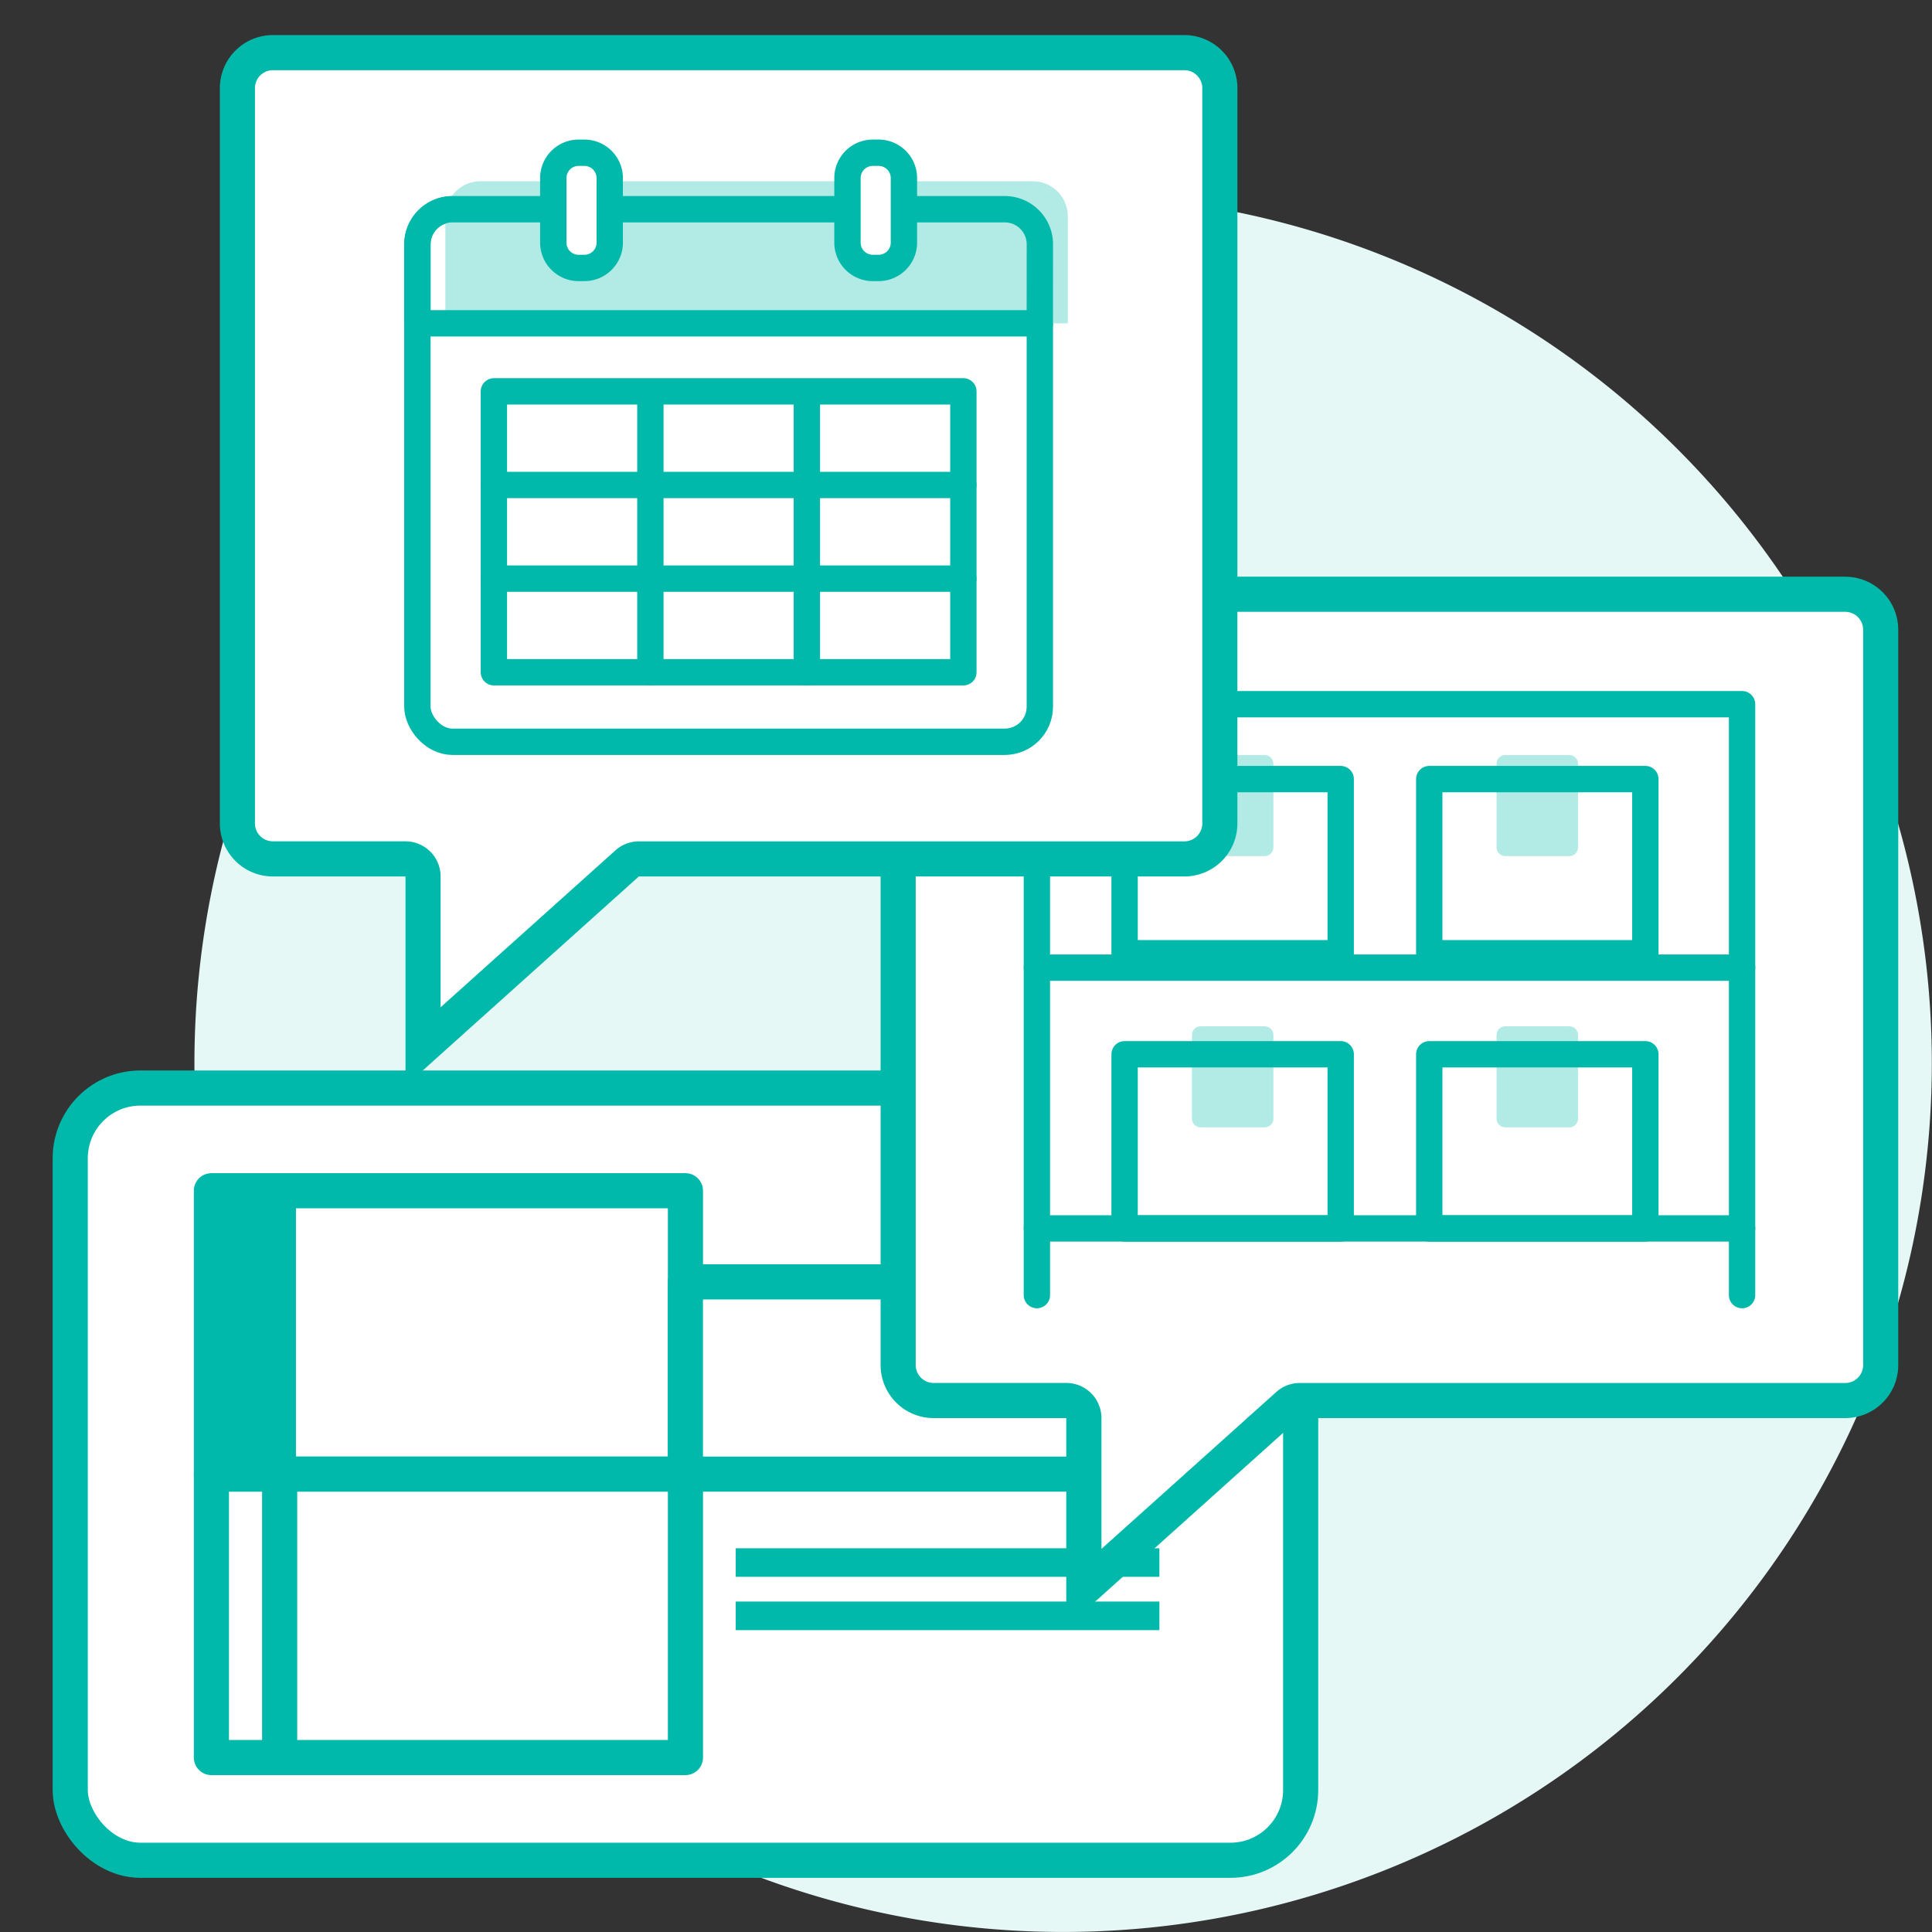 <svg id="features_operator_icon19" xmlns="http://www.w3.org/2000/svg" xmlns:xlink="http://www.w3.org/1999/xlink" width="55" height="55" viewBox="0 0 55 55"><rect x="0" y="0" width="55" height="55" fill="#333333" stroke="none"/><defs><clipPath id="clip-path"><rect id="長方形_2321" data-name="長方形 2321" width="54.998" height="55" fill="none"/></clipPath></defs><rect id="長方形_3273" data-name="長方形 3273" width="55" height="55" fill="none"/><rect id="長方形_2298" data-name="長方形 2298" width="54.956" height="54.956" transform="translate(0 0)" fill="none"/><g id="グループ_1372" data-name="グループ 1372" transform="translate(0 0)"><g id="グループ_1371" data-name="グループ 1371" clip-path="url(#clip-path)"><path id="パス_5172" data-name="パス 5172" d="M55,30.274a24.73,24.73,0,1,1-24.73-24.73A24.73,24.73,0,0,1,55,30.274" transform="translate(-0.005 -0.005)" fill="#e5f8f6"/><path id="パス_5173" data-name="パス 5173" d="M35.029,52.984H4a2,2,0,0,1-2-2V33a2,2,0,0,1,2-2H35.029a2,2,0,0,1,2,2V50.985a2,2,0,0,1-2,2" transform="translate(-0.002 -0.026)" fill="#fff"/><rect id="長方形_2299" data-name="長方形 2299" width="35.028" height="21.984" rx="2" transform="translate(1.999 30.974)" fill="none" stroke="#00b9aa" stroke-linecap="round" stroke-linejoin="round" stroke-width="1"/><rect id="長方形_2300" data-name="長方形 2300" width="13.495" height="8.068" transform="translate(6.018 33.898)" fill="#fff"/><rect id="長方形_2301" data-name="長方形 2301" width="13.495" height="8.068" transform="translate(6.018 33.898)" fill="none" stroke="#00b9aa" stroke-linecap="round" stroke-linejoin="round" stroke-width="1"/><rect id="長方形_2302" data-name="長方形 2302" width="2.407" height="8.068" transform="translate(6.018 33.898)" fill="#00b9aa"/><rect id="長方形_2303" data-name="長方形 2303" width="13.495" height="5.473" transform="translate(19.512 36.492)" fill="#fff"/><rect id="長方形_2304" data-name="長方形 2304" width="13.495" height="5.473" transform="translate(19.512 36.492)" fill="none" stroke="#00b9aa" stroke-linecap="round" stroke-linejoin="round" stroke-width="1"/><rect id="長方形_2305" data-name="長方形 2305" width="12.061" height="0.813" transform="translate(20.945 44.076)" fill="#00b9aa"/><rect id="長方形_2306" data-name="長方形 2306" width="12.061" height="0.813" transform="translate(20.945 45.593)" fill="#00b9aa"/><rect id="長方形_2307" data-name="長方形 2307" width="13.495" height="8.068" transform="translate(6.018 41.966)" fill="#fff"/><rect id="長方形_2308" data-name="長方形 2308" width="13.495" height="8.068" transform="translate(6.018 41.966)" fill="none" stroke="#00b9aa" stroke-linecap="round" stroke-linejoin="round" stroke-width="1"/><line id="線_331" data-name="線 331" y1="8.068" transform="translate(7.961 41.966)" fill="none" stroke="#00b9aa" stroke-linecap="round" stroke-linejoin="round" stroke-width="1"/><path id="パス_5174" data-name="パス 5174" d="M30.878,40.384a.5.5,0,0,0-.5-.5H26.6a1.011,1.011,0,0,1-1.011-1.01V17.942a1.011,1.011,0,0,1,1.011-1.01H52.55a1.011,1.011,0,0,1,1.01,1.01V38.875a1.011,1.011,0,0,1-1.01,1.01H37.021a.5.5,0,0,0-.334.128l-5.81,5.216Z" transform="translate(-0.021 -0.014)" fill="#fff"/><path id="パス_5175" data-name="パス 5175" d="M52.55,17.431a.511.511,0,0,1,.511.511V38.874a.511.511,0,0,1-.511.511H37.021a1,1,0,0,0-.667.256l-4.977,4.467V40.384a1,1,0,0,0-1-1H26.6a.511.511,0,0,1-.511-.511V17.942a.511.511,0,0,1,.511-.511Zm0-1H26.6a1.51,1.51,0,0,0-1.51,1.51V38.874a1.51,1.51,0,0,0,1.51,1.51h3.775v5.964l6.643-5.964H52.55a1.509,1.509,0,0,0,1.51-1.51V17.942a1.51,1.51,0,0,0-1.51-1.51" transform="translate(-0.021 -0.014)" fill="#00b9aa"/><path id="パス_5176" data-name="パス 5176" d="M29.543,36.886V20.064H49.618V36.886" transform="translate(-0.025 -0.017)" fill="none" stroke="#00b9aa" stroke-linecap="round" stroke-linejoin="round" stroke-width="0.75"/><rect id="長方形_2309" data-name="長方形 2309" width="5.785" height="4.699" transform="translate(32.611 22.848)" fill="#fff"/><rect id="長方形_2310" data-name="長方形 2310" width="5.785" height="4.699" transform="translate(40.767 22.848)" fill="#fff"/><path id="パス_5177" data-name="パス 5177" d="M36.029,24.389H34.21a.25.25,0,0,1-.25-.25V21.762a.25.25,0,0,1,.25-.249h1.819a.25.25,0,0,1,.25.249v2.377a.25.25,0,0,1-.25.25" transform="translate(-0.028 -0.018)" fill="#b2eae5"/><rect id="長方形_2311" data-name="長方形 2311" width="6.152" height="4.958" transform="translate(32.015 22.179)" fill="none" stroke="#00b9aa" stroke-linecap="round" stroke-linejoin="round" stroke-width="0.75"/><path id="パス_5178" data-name="パス 5178" d="M44.709,24.389H42.89a.25.25,0,0,1-.25-.25V21.762a.25.25,0,0,1,.25-.249h1.819a.25.25,0,0,1,.25.249v2.377a.25.25,0,0,1-.25.25" transform="translate(-0.036 -0.018)" fill="#b2eae5"/><rect id="長方形_2312" data-name="長方形 2312" width="6.152" height="4.958" transform="translate(40.688 22.179)" fill="none" stroke="#00b9aa" stroke-linecap="round" stroke-linejoin="round" stroke-width="0.75"/><line id="線_332" data-name="線 332" x2="20.075" transform="translate(29.519 27.547)" fill="none" stroke="#00b9aa" stroke-linecap="round" stroke-linejoin="round" stroke-width="0.75"/><rect id="長方形_2313" data-name="長方形 2313" width="5.785" height="4.699" transform="translate(32.611 30.272)" fill="#fff"/><rect id="長方形_2314" data-name="長方形 2314" width="5.785" height="4.699" transform="translate(40.767 30.272)" fill="#fff"/><path id="パス_5179" data-name="パス 5179" d="M36.029,32.117H34.21a.25.25,0,0,1-.25-.249V29.491a.25.25,0,0,1,.25-.25h1.819a.25.25,0,0,1,.25.25v2.377a.25.25,0,0,1-.25.249" transform="translate(-0.028 -0.024)" fill="#b2eae5"/><rect id="長方形_2315" data-name="長方形 2315" width="6.152" height="4.958" transform="translate(32.015 30.013)" fill="none" stroke="#00b9aa" stroke-linecap="round" stroke-linejoin="round" stroke-width="0.75"/><path id="パス_5180" data-name="パス 5180" d="M44.709,32.117H42.89a.25.25,0,0,1-.25-.249V29.491a.25.25,0,0,1,.25-.25h1.819a.25.25,0,0,1,.25.25v2.377a.25.25,0,0,1-.25.249" transform="translate(-0.036 -0.024)" fill="#b2eae5"/><rect id="長方形_2316" data-name="長方形 2316" width="6.152" height="4.958" transform="translate(40.688 30.013)" fill="none" stroke="#00b9aa" stroke-linecap="round" stroke-linejoin="round" stroke-width="0.75"/><line id="線_333" data-name="線 333" x2="20.075" transform="translate(29.519 34.97)" fill="none" stroke="#00b9aa" stroke-linecap="round" stroke-linejoin="round" stroke-width="0.75"/><path id="パス_5181" data-name="パス 5181" d="M12.049,24.952a.5.5,0,0,0-.5-.5H7.775a1.011,1.011,0,0,1-1.011-1.01V2.51A1.011,1.011,0,0,1,7.775,1.5H33.721a1.011,1.011,0,0,1,1.01,1.01V23.443a1.011,1.011,0,0,1-1.01,1.01H18.192a.5.5,0,0,0-.334.128L12.049,29.8Z" transform="translate(-0.006 -0.001)" fill="#fff"/><path id="パス_5182" data-name="パス 5182" d="M33.721,2a.511.511,0,0,1,.511.511V23.442a.511.511,0,0,1-.511.511H18.192a1,1,0,0,0-.667.256l-4.977,4.467V24.952a1,1,0,0,0-1-1H7.774a.511.511,0,0,1-.511-.511V2.51A.511.511,0,0,1,7.774,2Zm0-1H7.774a1.51,1.51,0,0,0-1.51,1.51V23.442a1.51,1.51,0,0,0,1.51,1.51h3.775v5.964l6.643-5.964H33.721a1.509,1.509,0,0,0,1.51-1.51V2.51A1.51,1.51,0,0,0,33.721,1" transform="translate(-0.005 -0.001)" fill="#00b9aa"/><path id="パス_5183" data-name="パス 5183" d="M28.613,21.122H12.891a1,1,0,0,1-1-1V6.962a1,1,0,0,1,1-1H28.613a1,1,0,0,1,1,1V20.123a1,1,0,0,1-1,1" transform="translate(-0.01 -0.005)" fill="#fff"/><rect id="長方形_2317" data-name="長方形 2317" width="17.72" height="15.159" rx="1" transform="translate(11.882 5.958)" fill="none" stroke="#00b9aa" stroke-linecap="round" stroke-linejoin="round" stroke-width="0.75"/><path id="パス_5184" data-name="パス 5184" d="M30.409,9.209H12.689V6.164a1,1,0,0,1,1-1H29.41a1,1,0,0,1,1,1Z" transform="translate(-0.011 -0.004)" fill="#b2eae5"/><path id="パス_5185" data-name="パス 5185" d="M29.612,9.209H11.892V6.961a1,1,0,0,1,1-1H28.613a1,1,0,0,1,1,1Z" transform="translate(-0.01 -0.005)" fill="none" stroke="#00b9aa" stroke-linecap="round" stroke-linejoin="round" stroke-width="0.75"/><line id="線_334" data-name="線 334" x2="13.365" transform="translate(14.059 13.806)" fill="none" stroke="#00b9aa" stroke-linecap="round" stroke-linejoin="round" stroke-width="0.75"/><line id="線_335" data-name="線 335" y2="7.867" transform="translate(22.97 11.271)" fill="none" stroke="#00b9aa" stroke-linecap="round" stroke-linejoin="round" stroke-width="0.75"/><line id="線_336" data-name="線 336" y2="7.867" transform="translate(18.515 11.271)" fill="none" stroke="#00b9aa" stroke-linecap="round" stroke-linejoin="round" stroke-width="0.75"/><line id="線_337" data-name="線 337" x2="13.365" transform="translate(14.059 16.472)" fill="none" stroke="#00b9aa" stroke-linecap="round" stroke-linejoin="round" stroke-width="0.75"/><rect id="長方形_2318" data-name="長方形 2318" width="13.365" height="7.997" transform="translate(14.06 11.141)" fill="none" stroke="#00b9aa" stroke-linecap="round" stroke-linejoin="round" stroke-width="0.75"/><path id="パス_5186" data-name="パス 5186" d="M16.65,7.632h-.165a.721.721,0,0,1-.721-.72V5.072a.721.721,0,0,1,.721-.72h.165a.721.721,0,0,1,.72.72V6.912a.721.721,0,0,1-.72.72" transform="translate(-0.013 -0.004)" fill="#fff"/><path id="長方形_2319" data-name="長方形 2319" d="M.721,0H.885a.722.722,0,0,1,.722.722V2.559a.721.721,0,0,1-.721.721H.721A.721.721,0,0,1,0,2.559V.721A.721.721,0,0,1,.721,0Z" transform="translate(15.751 4.348)" fill="none" stroke="#00b9aa" stroke-linecap="round" stroke-linejoin="round" stroke-width="0.75"/><path id="パス_5187" data-name="パス 5187" d="M25.032,7.632h-.165a.721.721,0,0,1-.721-.72V5.072a.721.721,0,0,1,.721-.72h.165a.721.721,0,0,1,.72.72V6.912a.721.721,0,0,1-.72.72" transform="translate(-0.02 -0.004)" fill="#fff"/><path id="長方形_2320" data-name="長方形 2320" d="M.721,0H.885a.722.722,0,0,1,.722.722V2.558a.722.722,0,0,1-.722.722H.721A.721.721,0,0,1,0,2.559V.721A.721.721,0,0,1,.721,0Z" transform="translate(24.126 4.348)" fill="none" stroke="#00b9aa" stroke-linecap="round" stroke-linejoin="round" stroke-width="0.75"/></g></g></svg>